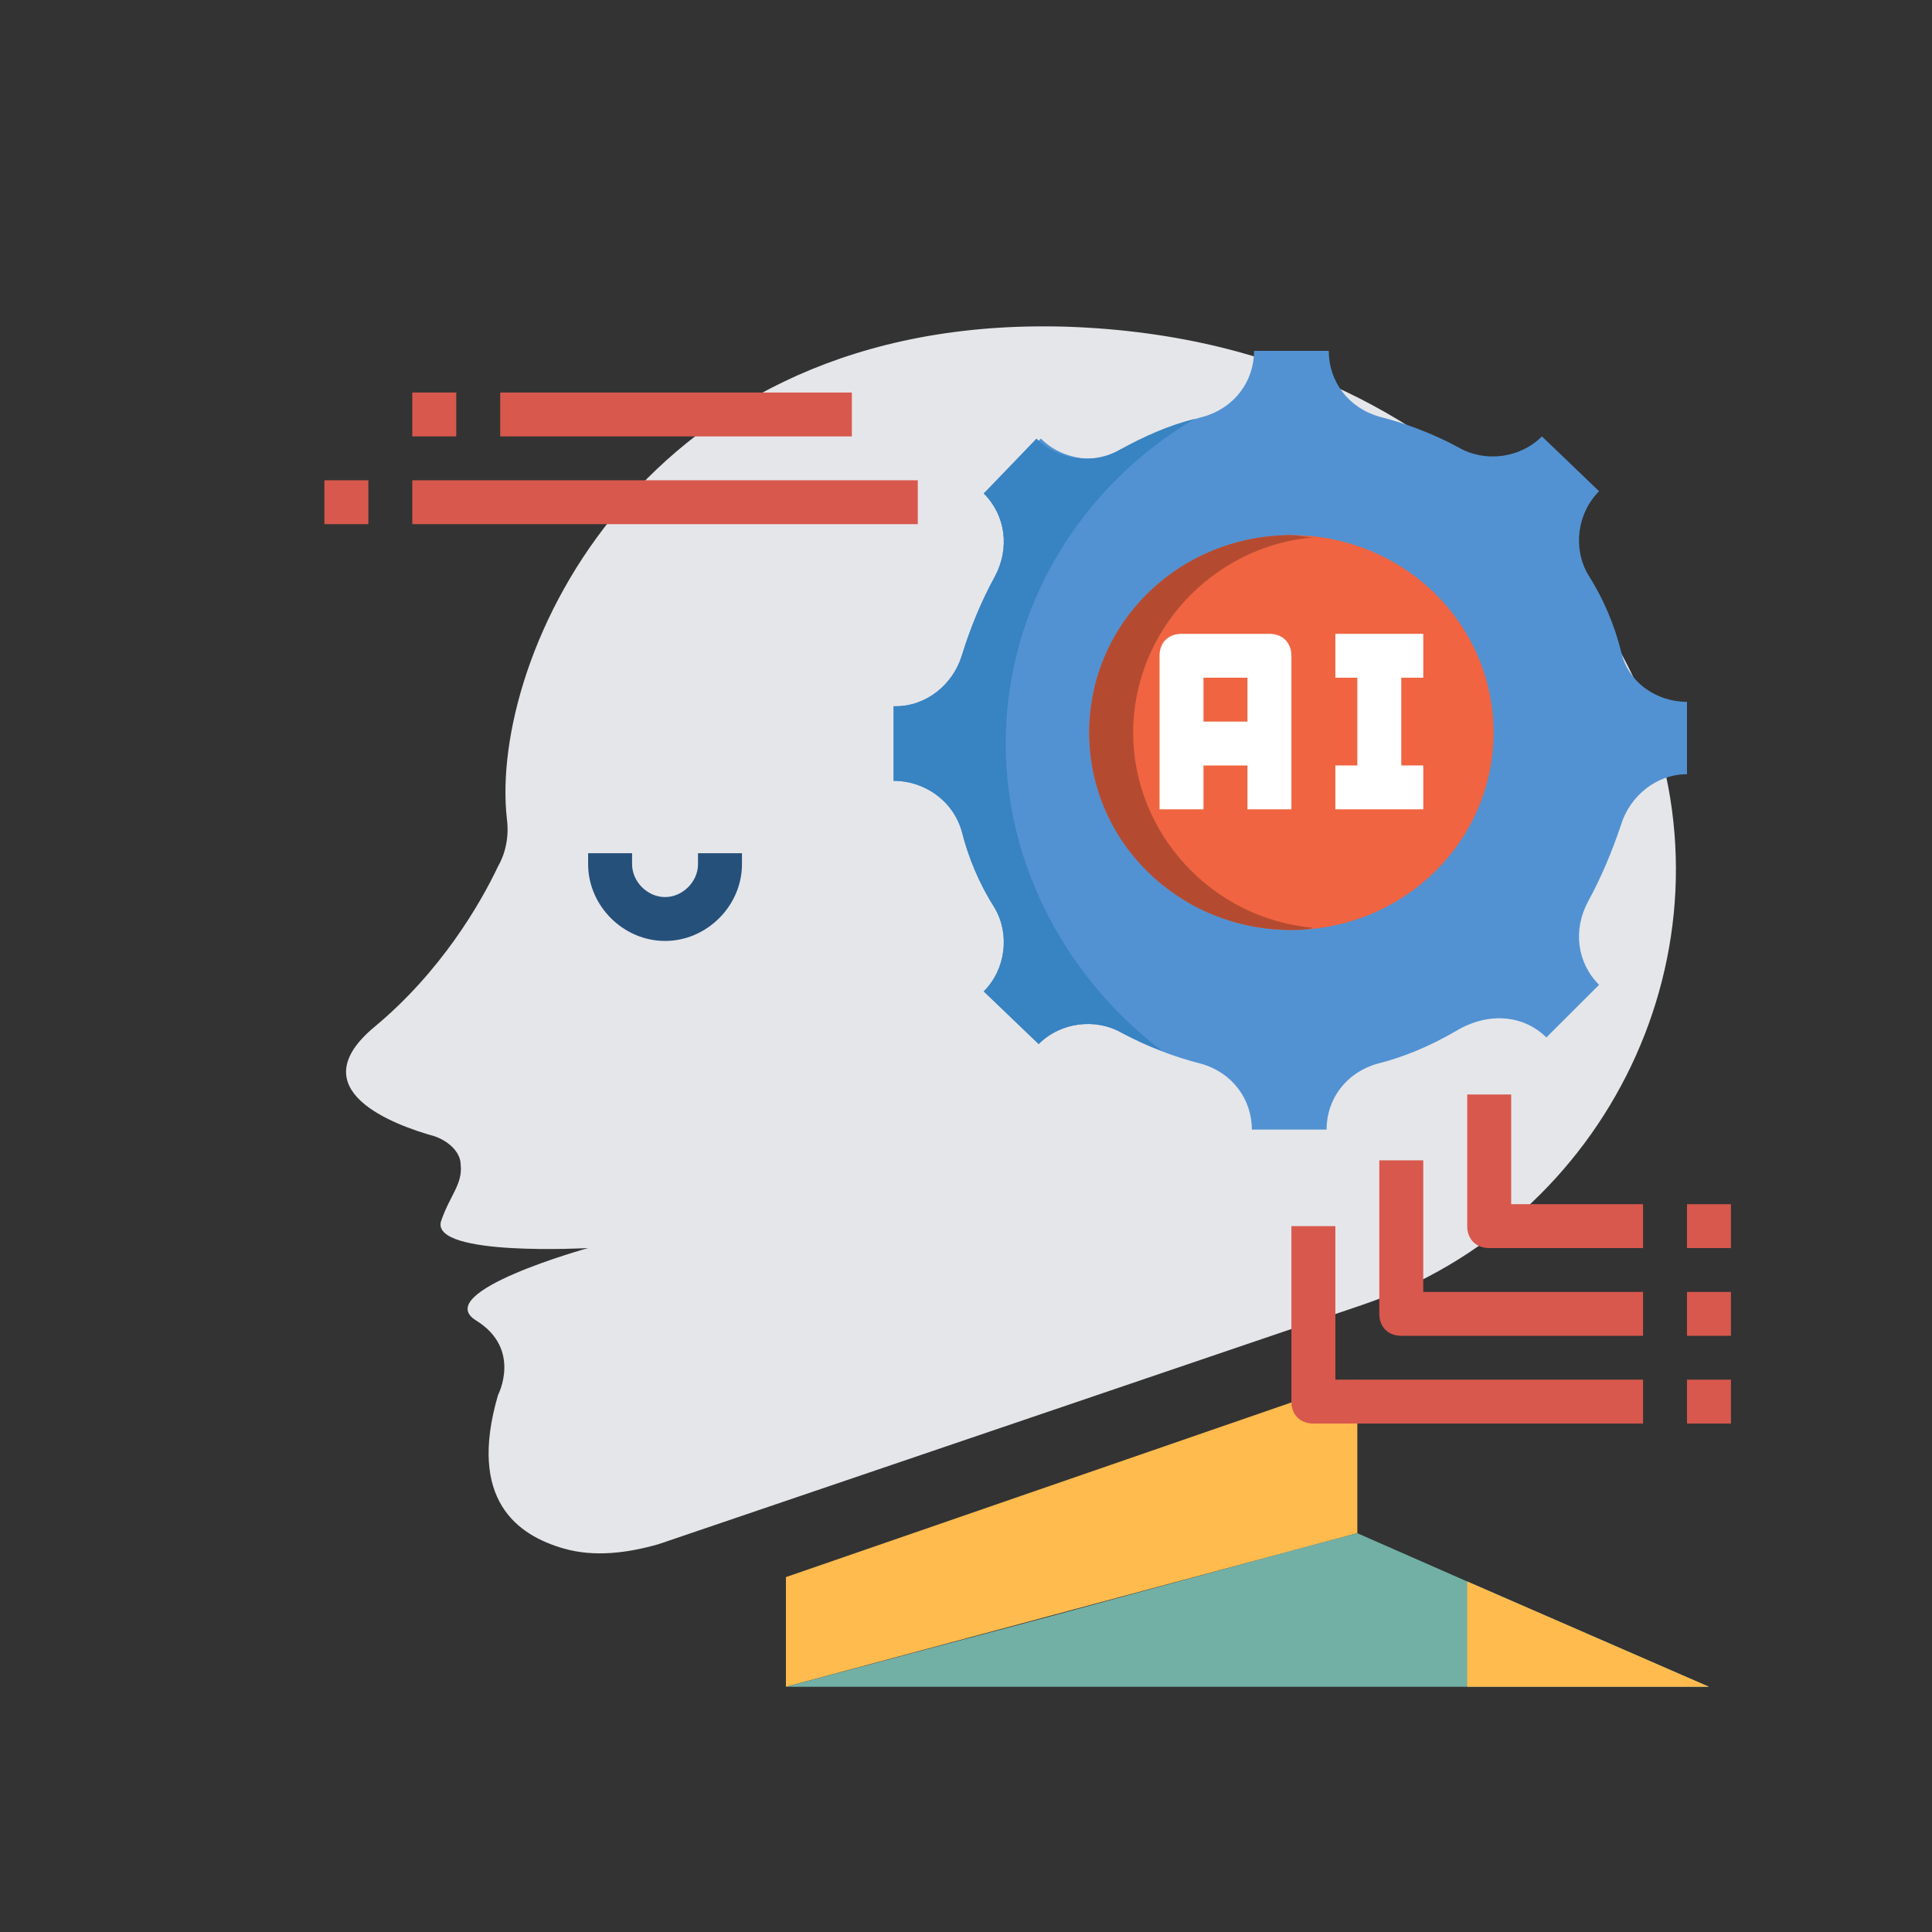 <svg xmlns="http://www.w3.org/2000/svg" xmlns:xlink="http://www.w3.org/1999/xlink" width="810pt" height="810pt" viewBox="0 0 810 810"><rect x="0" y="0" width="810" height="810" fill="#333333" stroke="none"/><defs><clipPath id="clip1"><path d="M 329 578 L 570 578 L 570 707.191 L 329 707.191 Z M 329 578 "></path></clipPath><clipPath id="clip2"><path d="M 329 642 L 717 642 L 717 707.191 L 329 707.191 Z M 329 642 "></path></clipPath><clipPath id="clip3"><path d="M 615 663 L 717 663 L 717 707.191 L 615 707.191 Z M 615 663 "></path></clipPath></defs><g id="surface1"><g clip-path="url(#clip1)" clip-rule="nonzero"><path style=" stroke:none;fill-rule:nonzero;fill:rgb(100%,73.329%,30.589%);fill-opacity:1;" d="M 329.5 661.207 L 569.07 578.434 L 569.07 642.812 L 329.5 707.191 Z M 329.5 661.207 "></path></g><g clip-path="url(#clip2)" clip-rule="nonzero"><path style=" stroke:none;fill-rule:nonzero;fill:rgb(44.71%,69.019%,64.709%);fill-opacity:1;" d="M 716.496 707.191 L 329.5 707.191 L 440.07 677.762 L 541.426 650.172 L 569.07 642.812 L 615.141 663.047 Z M 716.496 707.191 "></path></g><g clip-path="url(#clip3)" clip-rule="nonzero"><path style=" stroke:none;fill-rule:nonzero;fill:rgb(100%,73.329%,30.589%);fill-opacity:1;" d="M 716.496 707.191 L 615.141 707.191 L 615.141 663.047 Z M 716.496 707.191 "></path></g><path style=" stroke:none;fill-rule:nonzero;fill:rgb(89.799%,90.199%,91.759%);fill-opacity:1;" d="M 570.91 547.164 C 674.109 512.219 729.395 398.176 689.773 296.09 C 688.852 294.25 688.852 293.328 688.852 293.328 C 688.852 293.328 634.488 143.418 447.441 136.98 C 268.688 131.461 205.109 275.855 212.48 342.992 C 213.402 349.43 212.48 356.789 208.797 363.227 C 201.426 378.859 184.84 407.371 157.195 430.363 C 124.945 457.035 165.488 471.75 182.074 476.348 C 187.602 478.188 193.133 482.785 193.133 488.305 C 194.055 496.582 188.523 501.18 184.84 512.219 C 181.152 526.934 246.574 523.254 246.574 523.254 C 246.574 523.254 180.23 541.648 199.582 553.605 C 218.93 565.559 208.797 584.875 208.797 584.875 C 195.895 629.02 217.09 643.734 236.438 649.254 C 249.34 652.93 263.16 651.09 276.059 647.414 Z M 570.91 547.164 "></path><path style=" stroke:none;fill-rule:nonzero;fill:rgb(32.159%,57.249%,82.349%);fill-opacity:1;" d="M 648.312 434.961 L 670.426 412.891 C 661.211 403.691 659.367 389.898 665.816 377.941 C 671.348 367.824 675.953 356.789 679.641 345.754 C 683.324 333.797 694.383 324.598 707.281 324.598 L 707.281 294.25 C 694.383 294.25 682.402 285.973 679.641 273.098 C 676.875 262.059 672.27 251.023 665.816 240.906 C 659.367 229.871 661.211 215.156 670.426 205.957 L 646.469 182.965 C 637.254 192.164 622.512 194.004 611.453 187.562 C 601.32 182.047 589.34 177.449 578.285 174.688 C 565.383 171.008 557.09 159.973 557.09 147.098 L 525.762 147.098 C 525.762 159.973 517.469 171.008 504.57 174.688 C 493.512 177.449 482.457 182.047 471.398 188.484 C 460.344 194.922 445.598 193.082 436.387 183.887 L 412.43 206.879 C 421.645 216.074 423.484 229.871 417.035 241.828 C 411.508 251.941 406.898 262.98 403.215 274.934 C 399.527 286.891 388.473 296.09 375.57 296.09 L 374.652 296.09 L 374.652 327.359 C 387.551 327.359 399.527 335.637 403.215 348.512 C 405.98 359.547 410.586 370.582 417.035 380.699 C 423.484 391.738 421.645 406.453 412.43 415.648 L 435.465 437.723 C 444.68 428.523 459.422 426.684 470.477 433.125 C 480.613 438.641 492.59 443.238 503.648 446 C 516.547 449.68 524.84 460.715 524.84 473.59 L 556.168 473.59 C 556.168 460.715 564.461 449.68 577.363 446 C 588.418 443.238 599.477 438.641 610.531 432.203 C 624.355 423.926 639.098 425.766 648.312 434.961 Z M 648.312 434.961 "></path><path style=" stroke:none;fill-rule:nonzero;fill:rgb(21.959%,51.369%,75.69%);fill-opacity:1;" d="M 421.645 311.723 C 421.645 253.781 453.891 203.199 500.883 175.609 C 489.828 178.367 479.691 182.965 469.555 188.484 C 458.5 194.922 443.758 193.082 434.543 183.887 L 412.43 206.879 C 421.645 216.074 423.484 229.871 417.035 241.828 C 411.508 251.941 406.898 262.98 403.215 274.934 C 399.527 286.891 388.473 296.09 375.57 296.09 L 374.652 296.09 L 374.652 327.359 C 387.551 327.359 399.527 335.637 403.215 348.512 C 405.98 359.547 410.586 370.582 417.035 380.699 C 423.484 391.738 421.645 406.453 412.43 415.648 L 435.465 437.723 C 444.68 428.523 459.422 426.684 470.477 433.125 C 476.008 435.883 481.535 438.641 487.062 440.48 C 448.363 411.051 421.645 364.145 421.645 311.723 Z M 421.645 311.723 "></path><path style=" stroke:none;fill-rule:nonzero;fill:rgb(94.119%,39.22%,25.49%);fill-opacity:1;" d="M 626.195 307.125 C 626.195 308.48 626.164 309.832 626.094 311.188 C 626.027 312.539 625.926 313.891 625.789 315.238 C 625.652 316.586 625.484 317.93 625.281 319.27 C 625.074 320.609 624.84 321.945 624.566 323.273 C 624.297 324.602 623.992 325.922 623.656 327.238 C 623.32 328.551 622.949 329.855 622.547 331.152 C 622.145 332.449 621.707 333.734 621.242 335.012 C 620.773 336.285 620.273 337.551 619.742 338.801 C 619.215 340.051 618.652 341.289 618.059 342.516 C 617.465 343.738 616.84 344.949 616.188 346.145 C 615.535 347.34 614.852 348.516 614.137 349.68 C 613.422 350.84 612.68 351.984 611.91 353.109 C 611.141 354.238 610.34 355.344 609.516 356.434 C 608.688 357.52 607.836 358.59 606.953 359.637 C 606.074 360.684 605.168 361.707 604.238 362.711 C 603.305 363.715 602.348 364.695 601.367 365.652 C 600.387 366.613 599.383 367.547 598.355 368.457 C 597.328 369.363 596.277 370.25 595.203 371.109 C 594.133 371.969 593.039 372.801 591.926 373.609 C 590.809 374.414 589.676 375.195 588.523 375.949 C 587.367 376.699 586.195 377.426 585.008 378.121 C 583.816 378.816 582.609 379.484 581.387 380.125 C 580.164 380.762 578.926 381.371 577.672 381.949 C 576.418 382.531 575.148 383.078 573.867 383.598 C 572.586 384.113 571.293 384.602 569.984 385.059 C 568.68 385.516 567.363 385.941 566.035 386.332 C 564.707 386.727 563.371 387.086 562.023 387.418 C 560.68 387.746 559.324 388.043 557.965 388.309 C 556.605 388.57 555.238 388.805 553.863 389 C 552.492 389.199 551.117 389.367 549.734 389.5 C 548.355 389.633 546.973 389.73 545.586 389.797 C 544.199 389.863 542.812 389.898 541.426 389.898 C 540.039 389.898 538.652 389.863 537.266 389.797 C 535.883 389.73 534.5 389.633 533.117 389.5 C 531.738 389.367 530.359 389.199 528.988 389 C 527.617 388.805 526.25 388.57 524.891 388.309 C 523.527 388.043 522.176 387.746 520.828 387.418 C 519.484 387.086 518.148 386.727 516.82 386.332 C 515.492 385.941 514.176 385.516 512.867 385.059 C 511.562 384.602 510.27 384.113 508.988 383.598 C 507.703 383.078 506.438 382.531 505.184 381.949 C 503.93 381.371 502.691 380.762 501.465 380.125 C 500.242 379.484 499.035 378.816 497.848 378.121 C 496.656 377.426 495.484 376.699 494.332 375.949 C 493.176 375.195 492.043 374.414 490.93 373.609 C 489.816 372.801 488.723 371.969 487.648 371.109 C 486.578 370.25 485.527 369.363 484.5 368.457 C 483.469 367.547 482.465 366.613 481.484 365.652 C 480.504 364.695 479.547 363.715 478.617 362.711 C 477.684 361.707 476.777 360.684 475.898 359.637 C 475.02 358.59 474.164 357.52 473.34 356.434 C 472.512 355.344 471.715 354.238 470.941 353.109 C 470.172 351.984 469.43 350.84 468.719 349.68 C 468.004 348.516 467.32 347.34 466.664 346.145 C 466.012 344.949 465.387 343.738 464.797 342.516 C 464.203 341.289 463.641 340.051 463.109 338.801 C 462.578 337.551 462.078 336.285 461.613 335.012 C 461.145 333.734 460.711 332.449 460.309 331.152 C 459.902 329.855 459.535 328.551 459.195 327.238 C 458.859 325.922 458.555 324.602 458.285 323.273 C 458.016 321.945 457.777 320.609 457.574 319.27 C 457.371 317.93 457.199 316.586 457.066 315.238 C 456.93 313.891 456.828 312.539 456.758 311.188 C 456.691 309.832 456.656 308.48 456.656 307.125 C 456.656 305.77 456.691 304.418 456.758 303.062 C 456.828 301.711 456.93 300.359 457.066 299.012 C 457.199 297.664 457.371 296.32 457.574 294.98 C 457.777 293.641 458.016 292.305 458.285 290.977 C 458.555 289.648 458.859 288.328 459.195 287.012 C 459.535 285.699 459.902 284.395 460.309 283.098 C 460.711 281.801 461.145 280.516 461.613 279.238 C 462.078 277.965 462.578 276.699 463.109 275.449 C 463.641 274.199 464.203 272.961 464.797 271.734 C 465.387 270.512 466.012 269.301 466.664 268.105 C 467.32 266.91 468.004 265.734 468.719 264.57 C 469.43 263.41 470.172 262.266 470.941 261.141 C 471.715 260.012 472.512 258.906 473.34 257.816 C 474.164 256.73 475.02 255.66 475.898 254.613 C 476.777 253.566 477.684 252.543 478.617 251.539 C 479.547 250.535 480.504 249.555 481.484 248.594 C 482.465 247.637 483.469 246.703 484.5 245.793 C 485.527 244.883 486.578 244 487.648 243.141 C 488.723 242.281 489.816 241.449 490.93 240.641 C 492.043 239.836 493.176 239.055 494.332 238.301 C 495.484 237.551 496.656 236.824 497.848 236.129 C 499.035 235.434 500.242 234.766 501.465 234.125 C 502.691 233.488 503.93 232.879 505.184 232.301 C 506.438 231.719 507.703 231.172 508.988 230.652 C 510.27 230.133 511.562 229.648 512.867 229.191 C 514.176 228.734 515.492 228.309 516.82 227.918 C 518.148 227.523 519.484 227.16 520.828 226.832 C 522.176 226.504 523.527 226.207 524.891 225.941 C 526.25 225.68 527.617 225.445 528.988 225.246 C 530.359 225.051 531.738 224.883 533.117 224.75 C 534.5 224.617 535.883 224.52 537.266 224.453 C 538.652 224.387 540.039 224.352 541.426 224.352 C 542.812 224.352 544.199 224.387 545.586 224.453 C 546.973 224.52 548.355 224.617 549.734 224.75 C 551.117 224.883 552.492 225.051 553.863 225.246 C 555.238 225.445 556.605 225.68 557.965 225.941 C 559.324 226.207 560.68 226.504 562.023 226.832 C 563.371 227.16 564.707 227.523 566.035 227.918 C 567.363 228.309 568.68 228.734 569.984 229.191 C 571.293 229.648 572.586 230.133 573.867 230.652 C 575.148 231.172 576.418 231.719 577.672 232.301 C 578.926 232.879 580.164 233.488 581.387 234.125 C 582.609 234.766 583.816 235.434 585.008 236.129 C 586.195 236.824 587.367 237.551 588.523 238.301 C 589.676 239.055 590.809 239.836 591.926 240.641 C 593.039 241.449 594.133 242.281 595.203 243.141 C 596.277 244 597.328 244.883 598.355 245.793 C 599.383 246.703 600.387 247.637 601.367 248.594 C 602.348 249.555 603.305 250.535 604.238 251.539 C 605.168 252.543 606.074 253.566 606.953 254.613 C 607.836 255.66 608.688 256.73 609.516 257.816 C 610.34 258.906 611.141 260.012 611.91 261.141 C 612.68 262.266 613.422 263.41 614.137 264.57 C 614.852 265.734 615.535 266.91 616.188 268.105 C 616.84 269.301 617.465 270.512 618.059 271.734 C 618.652 272.961 619.215 274.199 619.742 275.449 C 620.273 276.699 620.773 277.965 621.242 279.238 C 621.707 280.516 622.145 281.801 622.547 283.098 C 622.949 284.395 623.32 285.699 623.656 287.012 C 623.992 288.328 624.297 289.648 624.566 290.977 C 624.84 292.305 625.074 293.641 625.281 294.98 C 625.484 296.32 625.652 297.664 625.789 299.012 C 625.926 300.359 626.027 301.711 626.094 303.062 C 626.164 304.418 626.195 305.77 626.195 307.125 Z M 626.195 307.125 "></path><path style=" stroke:none;fill-rule:nonzero;fill:rgb(70.589%,29.41%,19.22%);fill-opacity:1;" d="M 475.086 307.125 C 475.086 264.82 508.254 228.949 550.641 225.273 C 547.875 225.273 544.191 224.352 541.426 224.352 C 494.434 224.352 456.656 261.141 456.656 307.125 C 456.656 353.109 494.434 389.898 541.426 389.898 C 544.191 389.898 547.875 389.898 550.641 388.977 C 508.254 385.301 475.086 349.43 475.086 307.125 Z M 475.086 307.125 "></path><path style=" stroke:none;fill-rule:nonzero;fill:rgb(100%,100%,100%);fill-opacity:1;" d="M 532.211 265.738 L 495.355 265.738 C 489.828 265.738 486.141 269.418 486.141 274.934 L 486.141 339.312 L 504.57 339.312 L 504.57 320.922 L 523 320.922 L 523 339.312 L 541.426 339.312 L 541.426 274.934 C 541.426 269.418 537.742 265.738 532.211 265.738 Z M 504.57 302.527 L 504.57 284.133 L 523 284.133 L 523 302.527 Z M 504.57 302.527 "></path><path style=" stroke:none;fill-rule:nonzero;fill:rgb(100%,100%,100%);fill-opacity:1;" d="M 596.711 284.133 L 596.711 265.738 L 559.855 265.738 L 559.855 284.133 L 569.07 284.133 L 569.07 320.922 L 559.855 320.922 L 559.855 339.312 L 596.711 339.312 L 596.711 320.922 L 587.496 320.922 L 587.496 284.133 Z M 596.711 284.133 "></path><path style=" stroke:none;fill-rule:nonzero;fill:rgb(14.51%,31.369%,47.839%);fill-opacity:1;" d="M 278.824 394.496 C 261.316 394.496 246.574 379.781 246.574 362.305 L 246.574 357.707 L 265.004 357.707 L 265.004 362.305 C 265.004 369.664 271.453 376.102 278.824 376.102 C 286.195 376.102 292.645 369.664 292.645 362.305 L 292.645 357.707 L 311.074 357.707 L 311.074 362.305 C 311.074 379.781 296.332 394.496 278.824 394.496 Z M 278.824 394.496 "></path><path style=" stroke:none;fill-rule:nonzero;fill:rgb(84.709%,34.509%,30.199%);fill-opacity:1;" d="M 136.004 201.359 L 154.434 201.359 L 154.434 219.754 L 136.004 219.754 Z M 136.004 201.359 "></path><path style=" stroke:none;fill-rule:nonzero;fill:rgb(84.709%,34.509%,30.199%);fill-opacity:1;" d="M 172.859 201.359 L 384.785 201.359 L 384.785 219.754 L 172.859 219.754 Z M 172.859 201.359 "></path><path style=" stroke:none;fill-rule:nonzero;fill:rgb(84.709%,34.509%,30.199%);fill-opacity:1;" d="M 172.859 164.57 L 191.289 164.57 L 191.289 182.965 L 172.859 182.965 Z M 172.859 164.57 "></path><path style=" stroke:none;fill-rule:nonzero;fill:rgb(84.709%,34.509%,30.199%);fill-opacity:1;" d="M 209.719 164.57 L 357.145 164.57 L 357.145 182.965 L 209.719 182.965 Z M 209.719 164.57 "></path><path style=" stroke:none;fill-rule:nonzero;fill:rgb(84.709%,34.509%,30.199%);fill-opacity:1;" d="M 688.852 523.254 L 624.355 523.254 C 618.824 523.254 615.141 519.574 615.141 514.059 L 615.141 458.875 L 633.566 458.875 L 633.566 504.859 L 688.852 504.859 Z M 688.852 523.254 "></path><path style=" stroke:none;fill-rule:nonzero;fill:rgb(84.709%,34.509%,30.199%);fill-opacity:1;" d="M 707.281 504.859 L 725.711 504.859 L 725.711 523.254 L 707.281 523.254 Z M 707.281 504.859 "></path><path style=" stroke:none;fill-rule:nonzero;fill:rgb(84.709%,34.509%,30.199%);fill-opacity:1;" d="M 688.852 560.043 L 587.496 560.043 C 581.969 560.043 578.285 556.363 578.285 550.844 L 578.285 486.465 L 596.711 486.465 L 596.711 541.648 L 688.852 541.648 Z M 688.852 560.043 "></path><path style=" stroke:none;fill-rule:nonzero;fill:rgb(84.709%,34.509%,30.199%);fill-opacity:1;" d="M 707.281 541.648 L 725.711 541.648 L 725.711 560.043 L 707.281 560.043 Z M 707.281 541.648 "></path><path style=" stroke:none;fill-rule:nonzero;fill:rgb(84.709%,34.509%,30.199%);fill-opacity:1;" d="M 688.852 596.828 L 550.641 596.828 C 545.113 596.828 541.426 593.152 541.426 587.633 L 541.426 514.059 L 559.855 514.059 L 559.855 578.434 L 688.852 578.434 Z M 688.852 596.828 "></path><path style=" stroke:none;fill-rule:nonzero;fill:rgb(84.709%,34.509%,30.199%);fill-opacity:1;" d="M 707.281 578.434 L 725.711 578.434 L 725.711 596.828 L 707.281 596.828 Z M 707.281 578.434 "></path></g></svg>
